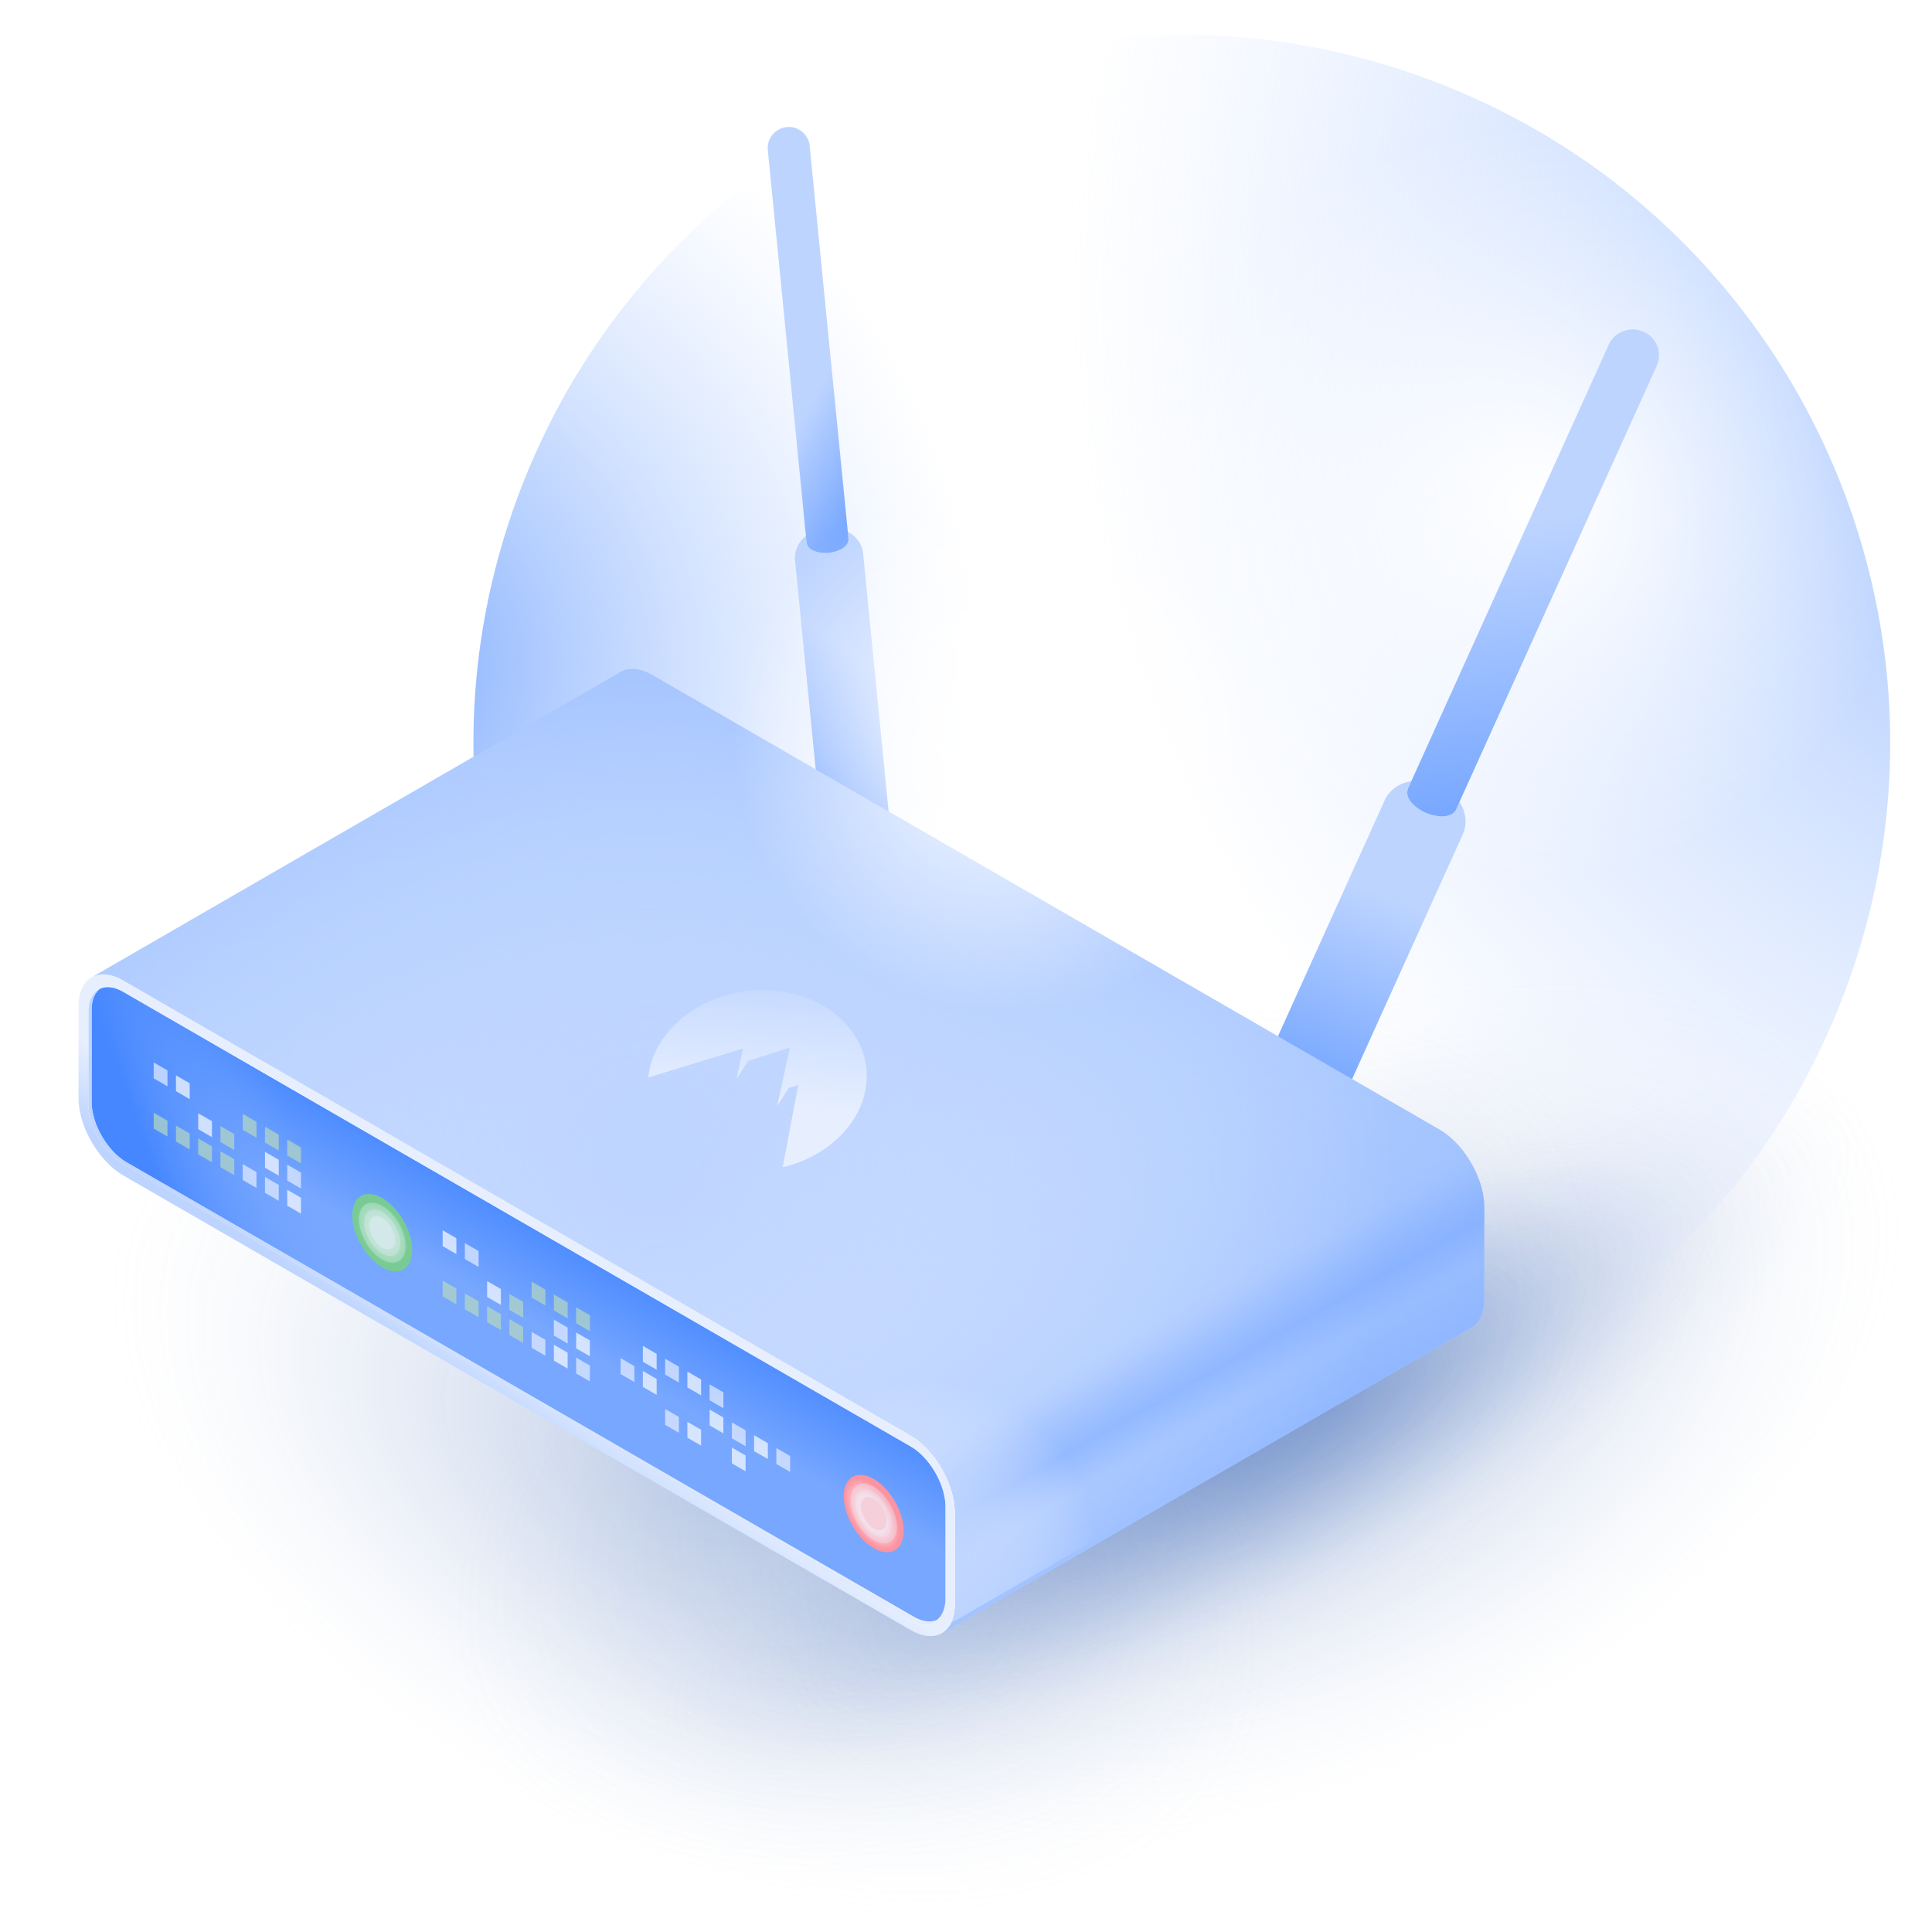 <svg width="555" height="555" viewBox="0 0 555 555" fill="none" xmlns="http://www.w3.org/2000/svg"><g clip-path="url(#clip0)"><g clip-path="url(#clip1)"><path opacity=".9" d="M620.057 275.405c36.314 67.104-40.947 179.241-172.57 250.458-131.622 71.216-267.754 74.561-304.059 7.457-36.306-67.104 40.947-179.241 172.569-250.458 131.623-71.216 267.746-74.561 304.06-7.457z" fill="url(#paint0_radial)"/><path opacity=".9" d="M613.032 279.465c17.226 31.831-72.302 113.646-199.97 182.727-127.669 69.08-245.128 99.279-262.354 67.448-17.226-31.831 72.302-113.646 199.971-182.727s245.127-99.288 262.353-67.448z" fill="url(#paint1_radial)"/><mask id="a" style="mask-type:alpha" maskUnits="userSpaceOnUse" x="77" y="253" width="495" height="356"><path d="M562.659 301.994c36.314 67.104-40.947 179.241-172.57 250.458-131.622 71.216-267.754 74.561-304.059 7.457-36.305-67.104 40.947-179.242 172.57-250.458 131.622-71.216 267.745-74.561 304.059-7.457z" fill="url(#paint2_radial)"/></mask><g mask="url(#a)"><path opacity=".9" d="M533.593 283.221c36.314 67.104-40.948 179.241-172.57 250.457-131.622 71.217-267.754 74.561-304.06 7.457-36.305-67.104 40.948-179.241 172.57-250.457 131.622-71.217 267.745-74.561 304.06-7.457z" fill="url(#paint3_radial)"/></g><mask id="b" style="mask-type:alpha" maskUnits="userSpaceOnUse" x="91" y="293" width="467" height="276"><path d="M555.634 306.045c17.227 31.831-72.301 113.646-199.97 182.727S110.537 588.051 93.311 556.22c-17.227-31.831 72.301-113.646 199.97-182.727s245.127-99.279 262.353-67.448z" fill="url(#paint4_radial)"/></mask><g mask="url(#b)"><path opacity=".9" d="M574.446 293.673c17.226 31.831-72.302 113.646-199.97 182.727-127.669 69.081-245.128 99.279-262.354 67.448-17.226-31.831 72.302-113.646 199.971-182.727s245.127-99.279 262.353-67.448z" fill="url(#paint5_radial)"/></g><path opacity=".9" d="M437.833 550.393c-35.626 67.475-171.784 65.525-304.121-4.342C1.375 476.185-77.034 364.834-41.408 297.359c35.626-67.475 171.784-65.524 304.121 4.342s210.746 181.218 175.12 248.692z" fill="url(#paint6_radial)"/><path d="M530.864 282.422c-14.331 39.73-39.755 72.267-71.516 95.353a201.627 201.627 0 01-31.143 18.655 201.976 201.976 0 01-41.221 14.764c-37.32 8.993-77.605 7.528-116.426-6.468-42.341-15.267-76.493-43.136-99.782-77.844a204.138 204.138 0 01-28.354-63.415 211.712 211.712 0 01-2.277-9.999c-7.104-35.22-4.968-72.778 8.11-109.048 28.601-79.309 101.389-129.946 180.6-134.138 15.338-.82 30.905.115 46.454 2.921a172.79 172.79 0 019.001 1.827 203.392 203.392 0 0124.251 7.095c31.875 11.499 59.109 30.137 80.562 53.461 49.693 53.955 68.357 133.052 41.741 206.836z" fill="url(#paint7_radial)"/><path d="M530.724 282.426c-14.332 39.73-39.756 72.267-71.517 95.353a201.665 201.665 0 01-31.142 18.655 201.998 201.998 0 01-41.221 14.764c-37.32 8.993-77.606 7.528-116.426-6.468-42.342-15.267-76.494-43.136-99.782-77.844a204.117 204.117 0 01-28.355-63.415 210.466 210.466 0 01-2.276-9.999c-7.104-35.22-4.969-72.778 8.11-109.048 28.601-79.31 101.388-129.946 180.6-134.138 15.337-.82 30.904.115 46.454 2.921 3 .52 5.992 1.139 9.001 1.827a203.447 203.447 0 0124.251 7.095c31.875 11.499 59.108 30.137 80.561 53.46 49.693 53.956 68.357 133.053 41.742 206.837z" fill="url(#paint8_radial)"/><path d="M441.123 253.141c60.021 0 108.678-48.657 108.678-108.678S501.144 35.785 441.123 35.785 332.445 84.442 332.445 144.463s48.657 108.678 108.678 108.678z" fill="url(#paint9_radial)"/><path d="M247.861 158.3a7.725 7.725 0 00-.63-1.844 6.825 6.825 0 00-1.073-1.626 7.658 7.658 0 00-1.467-1.341 7.457 7.457 0 00-1.139-.699c.004.085.019.161.023.235.059.567.107 1.132.166 1.699.041.395-.057.801-.236 1.178-.014.03-.026.051-.028.072-.062.111-.113.213-.174.314-.049.08-.119.149-.177.218-.012.01-.014.031-.025.04a.22.22 0 01-.046.049 3.796 3.796 0 01-.657.634c-.114.097-.237.171-.371.256a9.127 9.127 0 01-.556.313 4.962 4.962 0 01-.497.234c-.066.027-.143.063-.208.079a4.055 4.055 0 01-.383.148 1.53 1.53 0 01-.37.117 3.96 3.96 0 01-.608.172c-.195.047-.4.094-.594.131l-.021-.002a7.565 7.565 0 01-.718.099c-.085.003-.16.018-.246.022-.042.007-.085.003-.127 0a8.42 8.42 0 01-1.145.01 7.83 7.83 0 01-.861-.093c-.137-.011-.283-.045-.429-.068-.135-.032-.281-.065-.416-.098a3.44 3.44 0 01-.322-.08c-.03-.013-.072-.016-.102-.04-.104-.03-.228-.061-.331-.102-.093-.029-.196-.059-.287-.109a2.95 2.95 0 01-.52-.244c-.093-.04-.173-.089-.254-.138-.01-.011-.01-.011-.02-.012-.131-.085-.26-.192-.389-.298a2.411 2.411 0 01-.283-.288c-.019-.023-.039-.035-.059-.058l-.038-.046c-.039-.045-.088-.092-.116-.137a.382.382 0 01-.065-.111.431.431 0 01-.092-.167c-.045-.088-.091-.177-.125-.275a2.013 2.013 0 01-.15-.617h-.011l-.173-1.732c-.007-.043-.004-.085-.011-.128a9.938 9.938 0 00-1.151 1.102 7.857 7.857 0 00-1.121 1.623 7.393 7.393 0 00-.684 1.84 8.017 8.017 0 00-.182 1.934c.008.16.015.32.034.48l-.001.011-.001.01-.002.021c.007.043.006.064.013.107.01.128.03.268.041.396.051.534.101 1.068.153 1.591.419 4.253.837 8.516 1.266 12.77 2.139 21.605 4.268 43.2 6.397 64.794.03.024.061.027.092.04 6.79 3.078 13.581 6.146 20.371 9.224.072.027.143.065.215.092-2.504-25.356-5.007-50.722-7.521-76.09-.418-4.252-.836-8.515-1.265-12.769-.051-.534-.102-1.068-.154-1.592-.009-.138-.03-.267-.041-.395-.007-.043-.005-.064-.012-.107l.002-.021.001-.011v-.01l.001-.011.001-.01a1.74 1.74 0 00-.033-.236c.001-.138-.029-.289-.058-.45z" fill="url(#paint10_linear)"/><path d="M231.704 155.85l.01.001a2.382 2.382 0 00.276.892.495.495 0 00.092.166c.056.09.113.169.18.248.01.012.019.034.039.046.019.023.039.035.059.058.086.103.185.196.283.289.118.105.248.2.388.297.01.011.01.011.021.012.08.049.171.099.253.138.172.099.346.167.52.245.092.039.195.079.288.108.113.042.227.072.33.102.145.044.28.076.425.12l.415.099c.135.032.282.055.429.067.293.046.577.07.861.093.38.021.762.021 1.146-.01.042.003.085-.004.127 0 .085-.004.16-.018.246-.022.235-.023.482-.066.718-.099l.021.002c.194-.037.388-.084.594-.131.205-.046.411-.103.607-.172.13-.031.25-.074.37-.117.121-.043.252-.096.384-.148.121-.054.252-.106.373-.16.11-.044.21-.099.32-.143a4.5 4.5 0 00.556-.314c.123-.085.257-.158.371-.255.136-.105.262-.222.388-.338.093-.098.186-.197.269-.296.012-.02.035-.039.046-.049.011-.01.013-.031.025-.04a4.14 4.14 0 00.341-.533c.002-.021.014-.042.027-.072.18-.377.277-.783.236-1.178-.059-.567-.107-1.132-.165-1.699-.004-.085-.019-.16-.023-.235-3.304-33.423-6.608-66.836-9.902-100.26-.214-2.126-.418-4.252-.632-6.389-.102-1.068-.215-2.127-.316-3.195-.031-.267-.051-.534-.082-.801-.005-.064-.009-.139-.015-.203l.002-.021.001-.01.001-.011.001-.01.001-.011.001-.01a6.067 6.067 0 00-1.029-2.788 5.727 5.727 0 00-1.435-1.466 5.531 5.531 0 00-1.78-.89 5.434 5.434 0 00-1.832-.27 7.096 7.096 0 00-1.783.285 6.743 6.743 0 00-1.682.846c-.258.18-.51.402-.729.617a5.9 5.9 0 00-1.112 1.507 6.061 6.061 0 00-.677 2.911c.003.085-.004.17.011.245a.457.457 0 01.001.116c-.002.021.007.043.005.064a.087.087 0 00.007.043l-.001.01v.011l-.001.01-.002.022.015.203c.03.267.051.534.081.801.102 1.068.215 2.127.316 3.195.215 2.127.419 4.253.633 6.39 3.304 33.423 6.607 66.847 9.9 100.27.007.043.004.085.011.128.061.535.119 1.112.177 1.689z" fill="url(#paint11_linear)"/><path d="M420.528 238.875a8.983 8.983 0 00.454-2.358 8.212 8.212 0 00-.166-2.393 9.152 9.152 0 00-.763-2.318 9.428 9.428 0 00-.804-1.436c-.039.096-.079.175-.126.272l-.868 1.918c-.203.447-.558.825-.987 1.121a.574.574 0 01-.076.056 8.275 8.275 0 01-.38.225c-.101.057-.213.088-.324.129a.559.559 0 01-.059.028l-.086.031a3.143 3.143 0 01-.479.153 5.228 5.228 0 01-.629.128 3.982 3.982 0 01-.555.055c-.269.015-.53.012-.8 0-.227-.005-.454-.027-.682-.049-.088-.012-.184-.024-.263-.045a4.698 4.698 0 01-.5-.076 2.298 2.298 0 01-.475-.095 4.483 4.483 0 01-.767-.181c-.247-.063-.495-.144-.725-.217-.008 0-.017-.008-.026-.008-.284-.104-.567-.2-.844-.322-.097-.038-.187-.084-.284-.122-.054-.022-.098-.037-.143-.069a9.105 9.105 0 01-1.245-.686 11.629 11.629 0 01-.876-.611 14.922 14.922 0 01-.417-.328c-.128-.121-.264-.234-.392-.355-.109-.088-.201-.186-.302-.283-.028-.033-.064-.057-.092-.098-.101-.097-.211-.202-.303-.308-.083-.09-.175-.188-.25-.295-.149-.188-.298-.369-.421-.576a3.748 3.748 0 01-.19-.306c-.001-.008-.001-.008-.01-.025a4.353 4.353 0 01-.237-.543 2.837 2.837 0 01-.129-.48c-.01-.034-.021-.067-.022-.093a.22.22 0 00-.013-.076c-.012-.076-.033-.144-.046-.22-.002-.051-.005-.102.001-.162a.696.696 0 01.005-.232c.003-.119.022-.249.034-.369.03-.258.104-.51.214-.746l-.018-.008c.298-.648.586-1.305.884-1.953.023-.053.038-.096.062-.14-.656.112-1.361.277-1.934.479a9.312 9.312 0 00-2.217 1.067 9.233 9.233 0 00-1.879 1.554 9.547 9.547 0 00-1.397 1.955c-.087.176-.182.352-.26.535v.009c.001.008.001.008-.007.017-.009.009-.008.018-.008.026a.822.822 0 01-.054.123c-.063.14-.133.298-.204.447-.274.604-.548 1.2-.813 1.804-2.174 4.809-4.347 9.618-6.53 14.427-11.042 24.413-22.084 48.817-33.117 73.221.02.042.047.075.075.107 5.479 7.383 10.958 14.775 16.436 22.158.056.074.112.148.177.23 12.966-28.662 25.923-57.314 38.897-85.984 2.174-4.809 4.348-9.618 6.53-14.427.274-.605.548-1.201.813-1.805a16.437 16.437 0 00.258-.569c0-.009.008-.018.007-.026 0-.009 0-.009.008-.018v-.008l-.001-.009s0-.008.008-.017c.039-.088.078-.175.117-.271a4.53 4.53 0 00.215-.559z" fill="url(#paint12_linear)"/><path d="M414.174 226.375c-.618 1.13-2.295 1.403-3.733.609-1.439-.794-2.11-2.348-1.492-3.477.618-1.13 2.295-1.403 3.733-.609 1.447.794 2.109 2.347 1.492 3.477z" fill="#fff"/><path d="M404.478 226.51l.018.007a2.45 2.45 0 00-.214.747c-.02.129-.031.249-.034.369a.69.69 0 00-.005.231c-.002.129.022.256.045.382.002.026.003.052.013.077.002.034.021.067.022.093.035.16.069.321.129.48.071.184.15.368.237.543 0 .008 0 .008.01.025.058.108.124.207.19.306.124.207.263.388.421.576.075.107.167.205.25.294.093.115.203.22.303.309.129.13.257.251.394.381.128.121.264.233.392.355a3.1 3.1 0 00.417.328c.29.224.579.422.876.611.396.253.808.487 1.245.686.045.032.089.046.143.069.098.038.187.084.285.122.276.122.559.218.843.322.009 0 .018.008.027.007.238.073.477.146.724.218.248.072.504.135.767.181.15.043.317.077.475.095.158.025.333.05.5.075.166.017.342.042.508.059.148.009.288.027.437.036.271.02.541.023.801 0 .191-.01.382-.02.554-.055a5.19 5.19 0 001.108-.282l.086-.03c.017-.009.034-.019.059-.029.247-.107.485-.222.704-.362a.65.65 0 00.076-.056c.437-.296.783-.674.987-1.121l.868-1.918c.039-.096.078-.175.125-.272 17.087-37.771 34.165-75.533 51.252-113.305 1.087-2.408 2.174-4.808 3.261-7.217.547-1.2 1.086-2.409 1.634-3.609.141-.307.274-.605.407-.902.03-.079.07-.149.101-.228 0-.009.008-.018.007-.026v-.017l-.001-.009v-.008s-.001-.009.007-.018c.164-.367.301-.759.412-1.15.211-.806.273-1.63.204-2.464a6.7 6.7 0 00-.656-2.444c-.372-.818-.749-1.37-1.383-2.029-.597-.609-1.06-.977-1.821-1.39a8.7 8.7 0 00-2.119-.767 8.277 8.277 0 00-2.347-.105c-.39.038-.804.12-1.182.217a7.816 7.816 0 00-2.145.935 7.215 7.215 0 00-1.855 1.69 6.602 6.602 0 00-.679 1.019c-.048.088-.104.176-.143.272-.015.044-.047.088-.071.132-.008.026-.024.053-.032.07-.007.018-.007.026-.015.044l.001.008v.009l.001.008c0 .009-.008.018-.008.027-.031.078-.07.149-.101.227-.141.307-.274.605-.407.902-.548 1.201-1.086 2.409-1.634 3.609-1.087 2.409-2.174 4.809-3.261 7.218-17.086 37.771-34.173 75.542-51.251 113.313-.024.053-.039.096-.063.14-.313.684-.602 1.332-.899 1.989z" fill="url(#paint13_linear)"/><path d="M271.592 432.876c0-6.389-4.509-14.19-10.042-17.376-75.373-43.524-150.755-87.039-226.128-130.555-2.533-1.465-4.853-1.712-6.618-.935h-.01c-.079.053-.15.115-.22.176a5.015 5.015 0 00-.909 1.006 1.994 1.994 0 00-.15.221c-.07.106-.132.221-.194.327-.07.132-.141.255-.203.397-.053.123-.115.256-.168.388-.061.15-.114.327-.167.485a2.156 2.156 0 00-.115.406c-.053.186-.097.389-.141.583-.053.291-.097.6-.133.909-.044.406-.061.838-.061 1.279v26.307c0 6.398 4.5 14.19 10.042 17.385 75.373 43.515 150.755 87.03 226.128 130.555.397.229.803.432 1.182.6 1.306.564 2.524.811 3.627.75h.027a5.4 5.4 0 00.935-.141c.106-.018.212-.053.309-.089.097-.026.194-.062.291-.097.08-.026.15-.053.23-.088.008 0 .008 0 .008-.009 1.545-1.147 2.471-3.274 2.471-6.186.009-8.763.009-17.526.009-26.298z" fill="url(#paint14_linear)"/><path d="M271.592 432.876c0-6.389-4.509-14.19-10.042-17.376-75.373-43.524-150.755-87.039-226.128-130.555-2.533-1.465-4.853-1.712-6.618-.935h-.01c-.079.053-.15.115-.22.176a5.015 5.015 0 00-.909 1.006 1.994 1.994 0 00-.15.221c-.07.106-.132.221-.194.327-.07.132-.141.255-.203.397-.053.123-.115.256-.168.388-.061.15-.114.327-.167.485a2.156 2.156 0 00-.115.406c-.053.186-.097.389-.141.583-.053.291-.097.6-.133.909-.044.406-.061.838-.061 1.279v26.307c0 6.398 4.5 14.19 10.042 17.385 75.373 43.515 150.755 87.03 226.128 130.555.397.229.803.432 1.182.6 1.306.564 2.524.811 3.627.75h.027a5.4 5.4 0 00.935-.141c.106-.018.212-.053.309-.089.097-.026.194-.062.291-.097.08-.026.15-.053.23-.088.008 0 .008 0 .008-.009 1.545-1.147 2.471-3.274 2.471-6.186.009-8.763.009-17.526.009-26.298z" fill="url(#paint15_linear)"/><path d="M268.874 465.457c-.097.035-.194.071-.291.097a3.095 3.095 0 01-.309.088c-.3.08-.618.124-.935.142h-.027c-1.103.061-2.321-.186-3.627-.751-.388-.167-.785-.37-1.182-.6-75.373-43.524-150.755-87.039-226.128-130.554-5.542-3.195-10.043-10.996-10.043-17.385v-26.307c0-.45.018-.873.062-1.279.036-.318.08-.618.133-.909.044-.195.088-.398.14-.583.036-.141.071-.273.116-.406.052-.159.105-.326.167-.485.053-.133.115-.256.168-.388.062-.142.132-.265.203-.398a4.12 4.12 0 01.194-.326 1.23 1.23 0 01.15-.221 5.01 5.01 0 01.91-1.006c.07-.062.14-.123.22-.176-2.1.909-3.416 3.256-3.416 6.724v26.307c0 6.398 4.501 14.19 10.043 17.385 75.373 43.515 150.755 87.03 226.127 130.555 2.771 1.597 5.278 1.747 7.096.697.044-.018.088-.053.123-.08.115-.07.221-.15.336-.22-.071.026-.15.053-.23.079z" fill="url(#paint16_linear)"/><path d="M274.415 460.815v-26.307c0-8.207-5.754-18.179-12.867-22.282-75.373-43.524-150.754-87.04-226.127-130.564-3.133-1.809-6.001-2.171-8.234-1.306a5.371 5.371 0 00-.723.327l-.053.026c-.088.053-.177.097-.256.15a5.551 5.551 0 00-1.139.9 2.14 2.14 0 00-.23.248 6.67 6.67 0 00-.908 1.261c-.053.098-.106.186-.15.292a.693.693 0 00-.07.141 4.356 4.356 0 00-.142.291c-.009.009-.009.018-.009.018-.07.15-.132.3-.194.459l-.053.132c-.07.185-.132.379-.185.574 0 .008-.009.008-.009.017a7.24 7.24 0 00-.159.627.658.658 0 00-.035.141 6.142 6.142 0 00-.115.582 13.94 13.94 0 00-.088.645c-.018.106-.027.22-.035.326a8.196 8.196 0 00-.053.821c-.018.247-.018.494-.018.75v26.307c0 8.207 5.763 18.179 12.875 22.291 75.373 43.516 150.755 87.031 226.128 130.555.521.291 1.024.556 1.527.776.247.106.494.212.732.3h.009c.247.089.485.168.724.248h.008c.239.07.468.132.706.185h.009c.838.194 1.65.273 2.418.229a7.297 7.297 0 001.015-.123.94.94 0 00.221-.053c.088-.018.167-.035.256-.062.123-.026.229-.062.353-.106.105-.035.22-.079.326-.123.124-.044.23-.089.344-.15.141-.062.274-.133.397-.203.018-.009.018-.018.036-.018.026-.018.053-.026.079-.053.291-.168.574-.371.838-.6 1.774-1.491 2.851-4.121 2.851-7.669zm-5.304 4.545c.088-.035.168-.071.247-.124.009 0 .018 0 .018-.008v.008c-.203.124-.406.239-.609.353-.044.027-.088.053-.124.08-1.818 1.05-4.324.9-7.095-.697-75.373-43.524-150.754-87.04-226.127-130.555-5.542-3.194-10.043-10.996-10.043-17.385v-26.307c0-3.459 1.315-5.815 3.415-6.724h.01c1.764-.777 4.085-.53 6.618.935 75.373 43.516 150.754 87.031 226.127 130.555 5.533 3.186 10.043 10.996 10.043 17.376v26.307c0 2.912-.936 5.039-2.48 6.186z" fill="url(#paint17_linear)"/><path d="M413.512 324.481c-75.373-43.516-150.755-87.031-226.128-130.555-3.556-2.047-6.768-2.241-9.098-.9-.088.053-.176.097-.256.15a368125.445 368125.445 0 00-151.558 87.507c.23-.124.477-.238.724-.327 2.233-.873 5.1-.503 8.234 1.306 75.373 43.525 150.754 87.04 226.127 130.564 7.113 4.103 12.867 14.075 12.867 22.282v26.307c0 3.548-1.077 6.186-2.877 7.696-.265.22-.547.423-.839.6-.017.017-.026.017-.052.035l151.963-87.737c2.33-1.35 3.768-4.227 3.768-8.33v-26.307c-.009-8.198-5.771-18.188-12.875-22.291z" fill="url(#paint18_linear)"/><path d="M413.512 324.481c-75.373-43.516-150.755-87.031-226.128-130.555-3.556-2.047-6.768-2.241-9.098-.9-.088.053-.176.097-.256.15a368125.445 368125.445 0 00-151.558 87.507c.23-.124.477-.238.724-.327 2.233-.873 5.1-.503 8.234 1.306 75.373 43.525 150.754 87.04 226.127 130.564 7.113 4.103 12.867 14.075 12.867 22.282v26.307c0 3.548-1.077 6.186-2.877 7.696-.265.22-.547.423-.839.6-.017.017-.026.017-.052.035l151.963-87.737c2.33-1.35 3.768-4.227 3.768-8.33v-26.307c-.009-8.198-5.771-18.188-12.875-22.291z" fill="url(#paint19_linear)"/><path d="M426.368 346.772v26.298c0 4.103-1.438 6.989-3.759 8.33-50.646 29.237-101.291 58.483-151.937 87.719.009 0 .009-.009.018-.017.3-.168.582-.371.847-.6.706-.592 1.297-1.359 1.756-2.286.715-1.43 1.112-3.256 1.112-5.41v-26.307c0-8.198-5.754-18.179-12.858-22.273-75.382-43.524-150.754-87.048-226.136-130.573-3.133-1.809-6.001-2.17-8.234-1.297a5.25 5.25 0 00-.723.327c15.373-8.878 30.736-17.747 46.11-26.625 35.149-20.297 70.307-40.585 105.456-60.882.08-.053.168-.097.256-.15 2.33-1.35 5.542-1.148 9.098.9 75.373 43.524 150.755 87.039 226.128 130.554 7.113 4.104 12.866 14.085 12.866 22.292z" fill="url(#paint20_radial)"/><path d="M426.368 346.772v26.298c0 4.103-1.438 6.989-3.759 8.33-50.646 29.237-101.291 58.483-151.937 87.719.009 0 .009-.009.018-.017.3-.168.582-.371.847-.6.706-.592 1.297-1.359 1.756-2.286.715-1.43 1.112-3.256 1.112-5.41v-26.307c0-8.198-5.754-18.179-12.858-22.273-75.382-43.524-150.754-87.048-226.136-130.573-3.133-1.809-6.001-2.17-8.234-1.297a5.25 5.25 0 00-.723.327c15.373-8.878 30.736-17.747 46.11-26.625 35.149-20.297 70.307-40.585 105.456-60.882.08-.053.168-.097.256-.15 2.33-1.35 5.542-1.148 9.098.9 75.373 43.524 150.755 87.039 226.128 130.554 7.113 4.104 12.866 14.085 12.866 22.292z" fill="url(#paint21_linear)"/><path d="M316.79 408.634v26.307c0 4.104-1.429 6.981-3.759 8.331-13.246 7.651-26.492 15.293-39.738 22.944.715-1.429 1.112-3.256 1.112-5.409V434.5c0-8.198-5.754-18.179-12.858-22.274-75.382-43.524-150.754-87.048-226.136-130.572-3.133-1.809-6.001-2.171-8.234-1.297a5.366 5.366 0 00-.723.326c15.373-8.878 30.736-17.747 46.11-26.624 1.597.097 3.37.661 5.233 1.738 75.372 43.515 150.754 87.039 226.136 130.555 7.104 4.103 12.857 14.084 12.857 22.282z" fill="url(#paint22_radial)"/><path d="M259.592 439.776c-.009 5.489-3.847 7.713-8.613 4.969-4.748-2.745-8.604-9.417-8.604-14.906 0-5.489 3.856-7.712 8.604-4.968 4.766 2.736 8.613 9.416 8.613 14.905z" fill="url(#paint23_radial)"/><path opacity=".31" d="M257.669 438.664c0 4.263-2.982 5.984-6.68 3.857-3.689-2.127-6.68-7.316-6.68-11.57 0-4.262 2.991-5.992 6.68-3.856 3.698 2.118 6.68 7.307 6.68 11.569z" fill="#E7EFFF"/><path opacity=".22" d="M256.188 437.8c0 3.309-2.33 4.65-5.198 3-2.868-1.659-5.189-5.683-5.189-8.992 0-3.31 2.321-4.66 5.189-2.992 2.868 1.65 5.198 5.674 5.198 8.984z" fill="#E7EFFF"/><path opacity=".15" d="M254.658 436.926c0 2.338-1.651 3.291-3.671 2.127-2.03-1.174-3.663-4.025-3.663-6.363 0-2.339 1.633-3.292 3.663-2.118 2.029 1.165 3.671 4.015 3.671 6.354z" fill="#F86E80"/><g opacity=".83"><path opacity=".83" d="M203.852 402.263l3.953 2.276v-4.562l-3.953-2.277v4.563z" fill="#E7EFFF"/><path opacity=".83" d="M197.465 398.574l3.945 2.277v-4.562l-3.945-2.277v4.562z" fill="#fff"/><path opacity=".83" d="M191.074 394.876l3.945 2.277v-4.545l-3.945-2.286v4.554z" fill="#E7EFFF"/><path opacity=".83" d="M184.676 391.187l3.954 2.286v-4.562l-3.954-2.277v4.553z" fill="#fff"/><path opacity=".83" d="M165.5 380.121l3.954 2.286v-4.572l-3.954-2.276v4.562zm-6.391-3.689l3.954 2.276v-4.553l-3.954-2.286v4.563zm-6.394-3.689l3.953 2.277v-4.562l-3.953-2.286v4.571z" fill="#B7DABF"/><path opacity=".83" d="M133.535 361.668l3.954 2.286-.009-4.563-3.945-2.286v4.563z" fill="#E7EFFF"/><path opacity=".83" d="M127.156 357.979l3.945 2.286v-4.571l-3.945-2.277v4.562z" fill="#fff"/><path opacity=".83" d="M223.02 420.548l3.963 2.285v-4.562l-3.963-2.286v4.563z" fill="#E7EFFF"/><path opacity=".83" d="M216.621 416.858l3.962 2.286v-4.562l-3.962-2.286v4.562z" fill="#fff"/><path opacity=".83" d="M210.242 413.17l3.945 2.285v-4.571l-3.945-2.268v4.554z" fill="#E7EFFF"/><path opacity=".83" d="M203.852 409.48l3.953 2.277v-4.562l-3.953-2.277v4.562zm-19.176-11.074l3.954 2.286v-4.563l-3.954-2.285v4.562z" fill="#fff"/><path opacity=".83" d="M178.277 394.726l3.954 2.276v-4.562l-3.954-2.286v4.572z" fill="#E7EFFF"/><path opacity=".83" d="M165.5 387.34l3.954 2.285v-4.571l-3.954-2.277v4.563z" fill="#fff"/><path opacity=".83" d="M159.109 383.65l3.954 2.286v-4.571l-3.954-2.277v4.562z" fill="#E7EFFF"/><path opacity=".83" d="M146.324 376.265l3.953 2.285v-4.562l-3.953-2.277v4.554z" fill="#B7DABF"/><path opacity=".83" d="M139.926 372.576l3.962 2.286v-4.572l-3.962-2.276v4.562zm70.316 47.813l3.945 2.276v-4.553l-3.945-2.286v4.563zm-12.777-7.378l3.945 2.276v-4.562l-3.945-2.277v4.563z" fill="#fff"/><path opacity=".83" d="M191.074 409.313l3.945 2.286v-4.562l-3.945-2.277v4.553zM165.5 394.559l3.954 2.276v-4.562l-3.954-2.277v4.563z" fill="#E7EFFF"/><path opacity=".83" d="M159.109 390.869l3.954 2.277v-4.563l-3.954-2.276v4.562z" fill="#fff"/><path opacity=".83" d="M152.715 387.172l3.953 2.285v-4.562l-3.953-2.286v4.563z" fill="#E7EFFF"/><path opacity=".83" d="M146.324 383.492l3.953 2.277v-4.562l-3.953-2.286v4.571zm-6.398-3.698l3.962 2.285v-4.562l-3.962-2.286v4.563zm-6.391-3.689l3.954 2.277-.009-4.553-3.945-2.286v4.562zm-6.379-3.688l3.945 2.277v-4.554l-3.945-2.277v4.554z" fill="#B7DABF"/></g><path d="M118.417 359.083c-.009 5.489-3.847 7.713-8.613 4.968-4.748-2.744-8.604-9.416-8.604-14.905 0-5.489 3.856-7.713 8.604-4.968 4.766 2.735 8.613 9.416 8.613 14.905z" fill="url(#paint24_radial)"/><path opacity=".31" d="M116.487 357.971c0 4.262-2.983 5.983-6.681 3.856-3.689-2.126-6.68-7.315-6.68-11.569 0-4.262 2.991-5.992 6.68-3.856 3.698 2.118 6.681 7.307 6.681 11.569z" fill="#E7EFFF"/><path opacity=".3" d="M115.001 357.106c0 3.31-2.33 4.651-5.198 3.001-2.868-1.659-5.189-5.683-5.189-8.993 0-3.309 2.321-4.659 5.189-2.991 2.868 1.65 5.198 5.674 5.198 8.983z" fill="#E7EFFF"/><path opacity=".44" d="M113.483 356.232c0 2.339-1.642 3.292-3.672 2.127-2.029-1.173-3.662-4.024-3.662-6.362 0-2.339 1.633-3.292 3.662-2.118 2.021 1.164 3.672 4.015 3.672 6.353z" fill="#E7EFFF"/><g opacity=".83"><path opacity=".83" d="M82.508 331.92l3.953 2.277v-4.563l-3.953-2.277v4.563zm-6.387-3.69l3.954 2.277v-4.562l-3.954-2.277v4.562zm-6.399-3.688l3.953 2.277v-4.563l-3.953-2.285v4.571z" fill="#B7DABF"/><path opacity=".83" d="M50.547 313.458l3.953 2.294-.008-4.562-3.945-2.286v4.554z" fill="#fff"/><path opacity=".83" d="M44.156 309.769l3.954 2.295v-4.571l-3.954-2.286v4.562zm38.352 29.37l3.953 2.276v-4.562l-3.953-2.286v4.572z" fill="#E7EFFF"/><path opacity=".83" d="M76.121 335.45l3.954 2.277v-4.563l-3.954-2.276v4.562z" fill="#fff"/><path opacity=".83" d="M63.333 328.063l3.953 2.277v-4.562l-3.953-2.277v4.562z" fill="#B7DABF"/><path opacity=".83" d="M56.935 324.375l3.953 2.286v-4.572l-3.953-2.277v4.563zm25.573 21.974l3.953 2.285v-4.562l-3.953-2.286v4.563z" fill="#fff"/><path opacity=".83" d="M76.121 342.659l3.954 2.286v-4.563l-3.954-2.277v4.554zm-6.399-3.688l3.953 2.285v-4.562l-3.953-2.286v4.563z" fill="#E7EFFF"/><path opacity=".83" d="M63.333 335.282l3.953 2.286v-4.563l-3.953-2.285v4.562zm-6.398-3.688l3.953 2.276v-4.553l-3.953-2.286v4.563zm-6.388-3.69l3.953 2.277-.008-4.554-3.945-2.285v4.562zm-6.391-3.688l3.954 2.277v-4.554l-3.954-2.286v4.563z" fill="#B7DABF"/></g><path d="M288.694 290.388c42.909 0 77.694-34.785 77.694-77.694 0-42.909-34.785-77.694-77.694-77.694C245.785 135 211 169.785 211 212.694c0 42.909 34.785 77.694 77.694 77.694z" fill="url(#paint25_radial)"/><g filter="url(#filter0_ii)"><path d="M186.237 309.519c.493-5.255 3.025-10.543 7.531-15.049 11.265-11.265 31.136-13.344 44.28-4.561 13.144 8.783 14.669 25.05 3.339 36.379-4.506 4.506-10.278 7.522-16.544 9.027l4.473-23.643-2.736.856-3.315 5.195 3.636-16.792-11.963 3.819-3.379 5.258 1.919-8.811-27.241 8.322z" fill="url(#paint26_linear)"/></g></g></g><defs><radialGradient id="paint1_radial" cx="0" cy="0" r="1" gradientUnits="userSpaceOnUse" gradientTransform="matrix(231.149 -125.071 36.294 67.077 381.87 404.623)"><stop stop-color="#305EB2" stop-opacity=".3"/><stop offset=".102" stop-color="#3461B3" stop-opacity=".255"/><stop offset=".198" stop-color="#3F6AB8" stop-opacity=".213"/><stop offset=".291" stop-color="#5279BF" stop-opacity=".172"/><stop offset=".383" stop-color="#6D8DC9" stop-opacity=".132"/><stop offset=".474" stop-color="#8FA8D5" stop-opacity=".092"/><stop offset=".564" stop-color="#B9C9E5" stop-opacity=".053"/><stop offset=".652" stop-color="#EBEFF7" stop-opacity=".015"/><stop offset=".685" stop-color="#fff" stop-opacity="0"/></radialGradient><radialGradient id="paint2_radial" cx="0" cy="0" r="1" gradientUnits="userSpaceOnUse" gradientTransform="matrix(238.304 -128.948 65.748 121.507 324.328 430.966)"><stop stop-color="#fff"/><stop offset=".003" stop-color="#FDFDFD"/><stop offset=".123" stop-color="#C3C3C3"/><stop offset=".247" stop-color="#8F8F8F"/><stop offset=".37" stop-color="#636363"/><stop offset=".494" stop-color="#3F3F3F"/><stop offset=".618" stop-color="#242424"/><stop offset=".742" stop-color="#101010"/><stop offset=".867" stop-color="#040404"/><stop offset=".995"/></radialGradient><radialGradient id="paint5_radial" cx="0" cy="0" r="1" gradientUnits="userSpaceOnUse" gradientTransform="matrix(231.149 -125.071 36.294 67.077 343.286 418.835)"><stop stop-color="#305EB2" stop-opacity=".3"/><stop offset=".102" stop-color="#3461B3" stop-opacity=".255"/><stop offset=".198" stop-color="#3F6AB8" stop-opacity=".213"/><stop offset=".291" stop-color="#5279BF" stop-opacity=".172"/><stop offset=".383" stop-color="#6D8DC9" stop-opacity=".132"/><stop offset=".474" stop-color="#8FA8D5" stop-opacity=".092"/><stop offset=".564" stop-color="#B9C9E5" stop-opacity=".053"/><stop offset=".652" stop-color="#EBEFF7" stop-opacity=".015"/><stop offset=".685" stop-color="#fff" stop-opacity="0"/></radialGradient><radialGradient id="paint6_radial" cx="0" cy="0" r="1" gradientUnits="userSpaceOnUse" gradientTransform="rotate(27.832 -756.668 611.658) scale(270.95 160.766)"><stop stop-color="#305EB2" stop-opacity=".3"/><stop offset=".102" stop-color="#3461B3" stop-opacity=".255"/><stop offset=".198" stop-color="#3F6AB8" stop-opacity=".213"/><stop offset=".291" stop-color="#5279BF" stop-opacity=".172"/><stop offset=".383" stop-color="#6D8DC9" stop-opacity=".132"/><stop offset=".474" stop-color="#8FA8D5" stop-opacity=".092"/><stop offset=".564" stop-color="#B9C9E5" stop-opacity=".053"/><stop offset=".652" stop-color="#EBEFF7" stop-opacity=".015"/><stop offset=".685" stop-color="#fff" stop-opacity="0"/></radialGradient><radialGradient id="paint7_radial" cx="0" cy="0" r="1" gradientUnits="userSpaceOnUse" gradientTransform="rotate(19.834 84.619 1880.215) scale(337.696)"><stop offset=".001" stop-color="#77A7FF"/><stop offset=".999" stop-color="#BDD4FF" stop-opacity="0"/></radialGradient><radialGradient id="paint8_radial" cx="0" cy="0" r="1" gradientUnits="userSpaceOnUse" gradientTransform="rotate(19.834 -492.301 386.209) scale(179.933)"><stop offset=".001" stop-color="#77A7FF"/><stop offset=".999" stop-color="#BDD4FF" stop-opacity="0"/></radialGradient><radialGradient id="paint3_radial" cx="0" cy="0" r="1" gradientUnits="userSpaceOnUse" gradientTransform="matrix(238.304 -128.948 76.502 141.381 295.152 412.236)"><stop stop-color="#305EB2" stop-opacity=".3"/><stop offset=".102" stop-color="#3461B3" stop-opacity=".255"/><stop offset=".198" stop-color="#3F6AB8" stop-opacity=".213"/><stop offset=".291" stop-color="#5279BF" stop-opacity=".172"/><stop offset=".383" stop-color="#6D8DC9" stop-opacity=".132"/><stop offset=".474" stop-color="#8FA8D5" stop-opacity=".092"/><stop offset=".564" stop-color="#B9C9E5" stop-opacity=".053"/><stop offset=".652" stop-color="#EBEFF7" stop-opacity=".015"/><stop offset=".685" stop-color="#fff" stop-opacity="0"/></radialGradient><radialGradient id="paint4_radial" cx="0" cy="0" r="1" gradientUnits="userSpaceOnUse" gradientTransform="matrix(231.149 -125.072 31.186 57.637 324.494 431.087)"><stop stop-color="#fff"/><stop offset=".003" stop-color="#FDFDFD"/><stop offset=".123" stop-color="#C3C3C3"/><stop offset=".247" stop-color="#8F8F8F"/><stop offset=".37" stop-color="#636363"/><stop offset=".494" stop-color="#3F3F3F"/><stop offset=".618" stop-color="#242424"/><stop offset=".742" stop-color="#101010"/><stop offset=".867" stop-color="#040404"/><stop offset=".995"/></radialGradient><radialGradient id="paint0_radial" cx="0" cy="0" r="1" gradientUnits="userSpaceOnUse" gradientTransform="matrix(238.304 -128.948 76.502 141.381 381.616 404.425)"><stop stop-color="#305EB2" stop-opacity=".3"/><stop offset=".102" stop-color="#3461B3" stop-opacity=".255"/><stop offset=".198" stop-color="#3F6AB8" stop-opacity=".213"/><stop offset=".291" stop-color="#5279BF" stop-opacity=".172"/><stop offset=".383" stop-color="#6D8DC9" stop-opacity=".132"/><stop offset=".474" stop-color="#8FA8D5" stop-opacity=".092"/><stop offset=".564" stop-color="#B9C9E5" stop-opacity=".053"/><stop offset=".652" stop-color="#EBEFF7" stop-opacity=".015"/><stop offset=".685" stop-color="#fff" stop-opacity="0"/></radialGradient><radialGradient id="paint20_radial" cx="0" cy="0" r="1" gradientUnits="userSpaceOnUse" gradientTransform="translate(186.232 332.537) scale(214.538)"><stop stop-color="#BDD4FF"/><stop offset="1" stop-color="#E7EFFF" stop-opacity="0"/></radialGradient><radialGradient id="paint22_radial" cx="0" cy="0" r="1" gradientUnits="userSpaceOnUse" gradientTransform="translate(265.208 446.606) scale(50.194)"><stop stop-color="#BDD4FF"/><stop offset="1" stop-color="#E7EFFF" stop-opacity="0"/></radialGradient><radialGradient id="paint23_radial" cx="0" cy="0" r="1" gradientUnits="userSpaceOnUse" gradientTransform="matrix(5.969 9.717 -5.113 3.14 250.502 434.963)"><stop offset=".529" stop-color="#FFD4D8"/><stop offset="1" stop-color="#FB94A1"/></radialGradient><radialGradient id="paint24_radial" cx="0" cy="0" r="1" gradientUnits="userSpaceOnUse" gradientTransform="matrix(5.407 8.34 -5.158 3.344 109.82 354.112)"><stop offset=".529" stop-color="#9ED9B0"/><stop offset="1" stop-color="#78CB93"/></radialGradient><radialGradient id="paint25_radial" cx="0" cy="0" r="1" gradientUnits="userSpaceOnUse" gradientTransform="translate(288.697 212.69) scale(77.694)"><stop stop-color="#fff"/><stop offset="1" stop-color="#fff" stop-opacity="0"/></radialGradient><radialGradient id="paint9_radial" cx="0" cy="0" r="1" gradientUnits="userSpaceOnUse" gradientTransform="translate(441.126 144.464) scale(108.675)"><stop stop-color="#fff"/><stop offset="1" stop-color="#fff" stop-opacity="0"/></radialGradient><linearGradient id="paint13_linear" x1="449.285" y1="230.243" x2="438.447" y2="149.76" gradientUnits="userSpaceOnUse"><stop stop-color="#77A7FF"/><stop offset="1" stop-color="#BDD4FF"/></linearGradient><linearGradient id="paint16_linear" x1="25.38" y1="375.173" x2="269.107" y2="375.173" gradientUnits="userSpaceOnUse"><stop stop-color="#BDD4FF"/><stop offset="1" stop-color="#E7EFFF"/></linearGradient><linearGradient id="paint17_linear" x1="131.821" y1="398.919" x2="143.343" y2="382.344" gradientUnits="userSpaceOnUse"><stop stop-color="#BDD4FF"/><stop offset="1" stop-color="#E7EFFF"/></linearGradient><linearGradient id="paint18_linear" x1="226.417" y1="124.949" x2="226.417" y2="380.25" gradientUnits="userSpaceOnUse"><stop stop-color="#77A7FF"/><stop offset="1" stop-color="#BDD4FF"/></linearGradient><linearGradient id="paint19_linear" x1="322.95" y1="479.396" x2="233.2" y2="322.536" gradientUnits="userSpaceOnUse"><stop stop-color="#77A7FF"/><stop offset="1" stop-color="#BDD4FF" stop-opacity="0"/></linearGradient><linearGradient id="paint11_linear" x1="264.137" y1="116.84" x2="240.382" y2="102.883" gradientUnits="userSpaceOnUse"><stop stop-color="#77A7FF"/><stop offset="1" stop-color="#BDD4FF"/></linearGradient><linearGradient id="paint21_linear" x1="281.752" y1="408.983" x2="297.985" y2="437.805" gradientUnits="userSpaceOnUse"><stop stop-color="#BAD2FF" stop-opacity=".037"/><stop offset=".07" stop-color="#A4C4FF" stop-opacity=".092"/><stop offset=".159" stop-color="#90B7FF" stop-opacity=".162"/><stop offset=".261" stop-color="#82AEFF" stop-opacity=".242"/><stop offset=".385" stop-color="#7AA9FF" stop-opacity=".339"/><stop offset=".591" stop-color="#77A7FF" stop-opacity=".5"/><stop offset=".731" stop-color="#7AA9FF" stop-opacity=".329"/><stop offset=".815" stop-color="#82AEFF" stop-opacity=".226"/><stop offset=".885" stop-color="#90B7FF" stop-opacity=".14"/><stop offset=".947" stop-color="#A4C4FF" stop-opacity=".065"/><stop offset="1" stop-color="#BDD4FF" stop-opacity="0"/></linearGradient><linearGradient id="paint12_linear" x1="376.398" y1="310.329" x2="396.882" y2="256.892" gradientUnits="userSpaceOnUse"><stop stop-color="#77A7FF"/><stop offset="1" stop-color="#BDD4FF"/></linearGradient><linearGradient id="paint14_linear" x1="147.665" y1="376.999" x2="162.077" y2="351.158" gradientUnits="userSpaceOnUse"><stop stop-color="#77A7FF"/><stop offset="1" stop-color="#4687FF"/></linearGradient><linearGradient id="paint10_linear" x1="228.761" y1="225.899" x2="250.741" y2="191.333" gradientUnits="userSpaceOnUse"><stop stop-color="#77A7FF"/><stop offset="1" stop-color="#BDD4FF"/></linearGradient><linearGradient id="paint15_linear" x1="107.254" y1="389.464" x2="67.996" y2="403.378" gradientUnits="userSpaceOnUse"><stop stop-color="#77A7FF" stop-opacity="0"/><stop offset="1" stop-color="#4687FF"/></linearGradient><linearGradient id="paint26_linear" x1="221.998" y1="318" x2="225.998" y2="274" gradientUnits="userSpaceOnUse"><stop stop-color="#E7EFFF"/><stop offset="1" stop-color="#BDD4FF"/></linearGradient><clipPath id="clip1"><path fill="#fff" transform="translate(-146)" d="M0 0h801.321v615.77H0z"/></clipPath><clipPath id="clip0"><path fill="#fff" d="M0 0h555v555H0z"/></clipPath><filter id="filter0_ii" x="186.237" y="284.467" width="62.748" height="50.848" filterUnits="userSpaceOnUse" color-interpolation-filters="sRGB"><feFlood flood-opacity="0" result="BackgroundImageFix"/><feBlend in="SourceGraphic" in2="BackgroundImageFix" result="shape"/><feColorMatrix in="SourceAlpha" values="0 0 0 0 0 0 0 0 0 0 0 0 0 0 0 0 0 0 127 0" result="hardAlpha"/><feOffset dy="1"/><feComposite in2="hardAlpha" operator="arithmetic" k2="-1" k3="1"/><feColorMatrix values="0 0 0 0 0.188 0 0 0 0 0.369 0 0 0 0 0.698 0 0 0 0.25 0"/><feBlend in2="shape" result="effect1_innerShadow"/><feColorMatrix in="SourceAlpha" values="0 0 0 0 0 0 0 0 0 0 0 0 0 0 0 0 0 0 127 0" result="hardAlpha"/><feOffset dy="-1"/><feComposite in2="hardAlpha" operator="arithmetic" k2="-1" k3="1"/><feColorMatrix values="0 0 0 0 1 0 0 0 0 1 0 0 0 0 1 0 0 0 0.75 0"/><feBlend in2="effect1_innerShadow" result="effect2_innerShadow"/></filter></defs></svg>